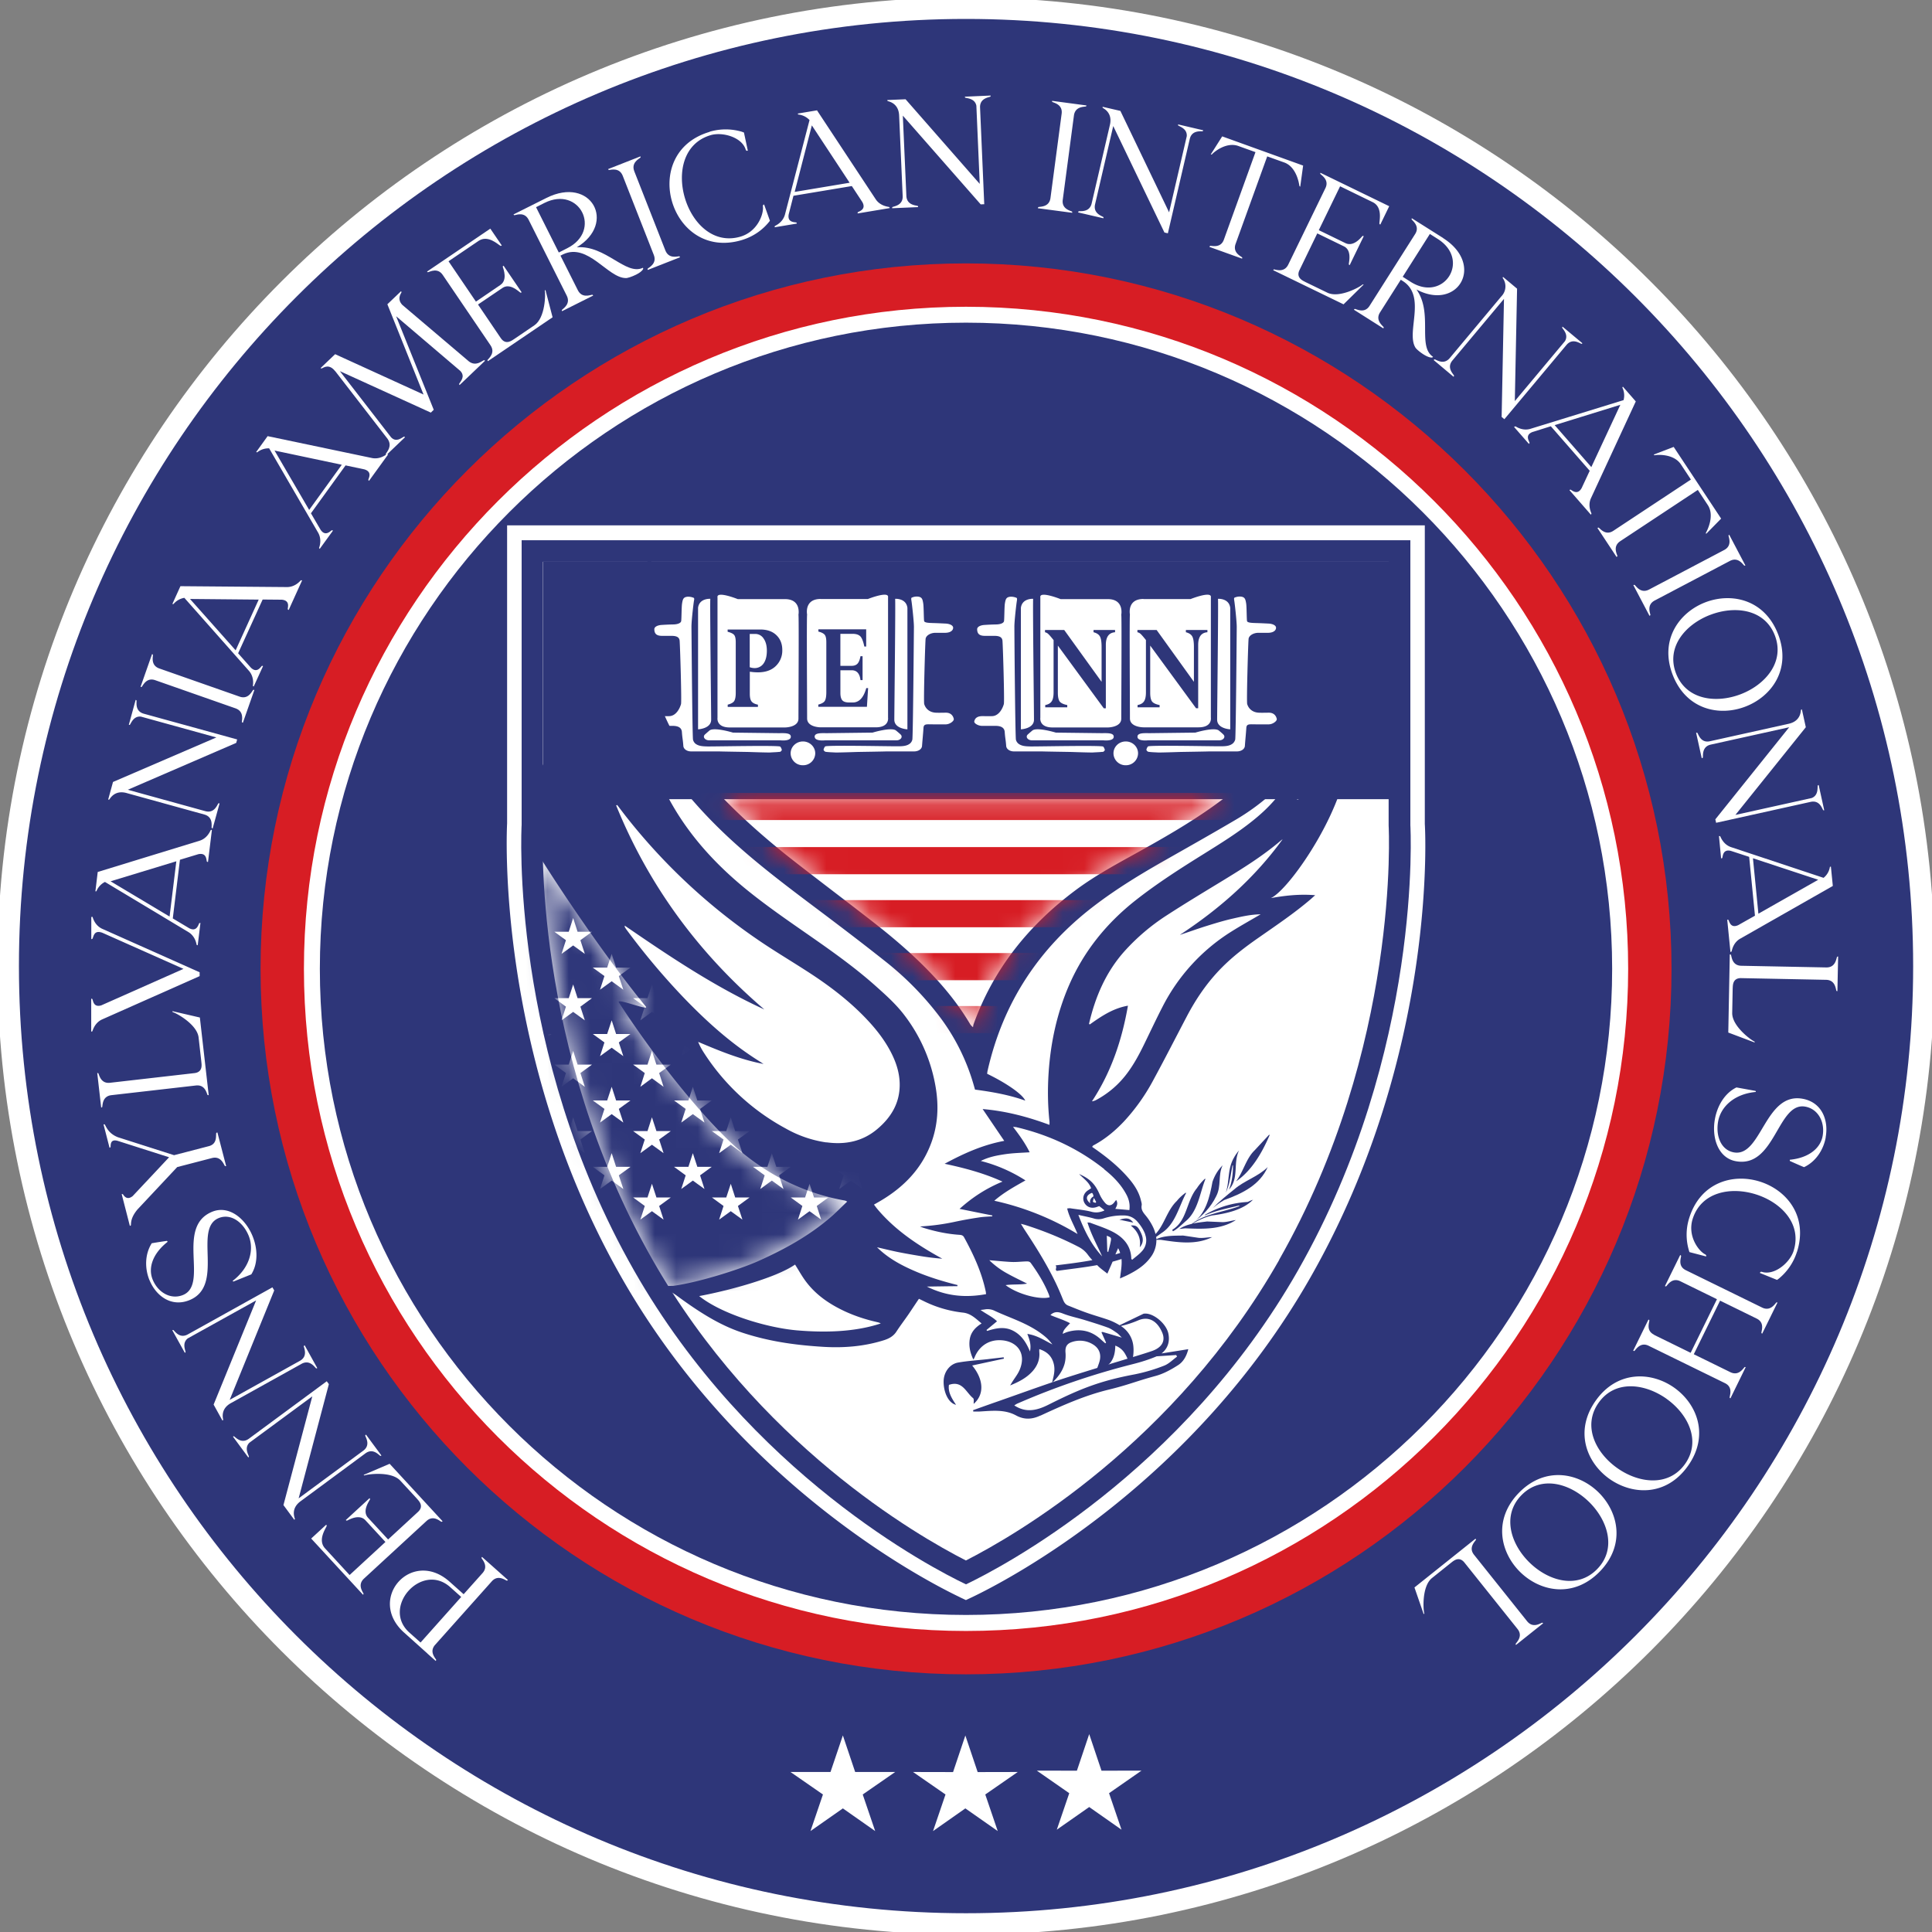 <svg width="90" height="90" fill="none" xmlns="http://www.w3.org/2000/svg"><rect width="100%" height="100%" fill="#808080" stroke="none"/><g clip-path="url(#clip0_244_1282)"><path fill-rule="evenodd" clip-rule="evenodd" d="M.382 45C.382 20.396 20.392.382 45 .382S89.622 20.4 89.622 45.004 69.638 89.626 45 89.626C20.362 89.626.382 69.63.382 45z" fill="#2E3679"/><path clip-rule="evenodd" d="M.382 45C.382 20.396 20.392.382 45 .382S89.622 20.4 89.622 45.004 69.638 89.626 45 89.626C20.362 89.626.382 69.63.382 45z" stroke="#fff" stroke-miterlimit="10"/><path clip-rule="evenodd" d="M13.89 45.131c0-17.154 13.952-31.11 31.11-31.11s31.11 13.956 31.11 31.11S62.177 76.241 45 76.241c-17.176 0-31.11-13.937-31.11-31.11z" stroke="#fff" stroke-width="2.02" stroke-miterlimit="10"/><path clip-rule="evenodd" d="M13.148 45.131C13.148 27.57 27.434 13.28 45 13.28c17.566 0 31.856 14.29 31.856 31.852S62.588 76.987 45 76.987 13.148 62.716 13.148 45.13z" stroke="#D71D24" stroke-width="2.02" stroke-miterlimit="10"/><path fill-rule="evenodd" clip-rule="evenodd" d="M44.97 80.846l.573 1.704 1.868-.004-1.513 1.048.58 1.704-1.508-1.056-1.505 1.056.58-1.704-1.512-1.048 1.864.004.573-1.704zm5.77-.063l.572 1.703 1.864-.004-1.512 1.052.58 1.7-1.505-1.056-1.509 1.056.58-1.7-1.512-1.052 1.868.004.573-1.703zm-11.476.06l.573 1.703h1.865l-1.513 1.048.58 1.704-1.505-1.056-1.508 1.056.58-1.704-1.512-1.048h1.864l.576-1.703z" fill="#fff"/><path d="M23.604 73.632c-.108-.048-.419-.277-.696.034l-2.636 2.954c-.277.31-.018.591.045.696.012.019-.022.056-.022.056l-.386-.344h.004l-1.086-.974c-1.763-1.572.352-3.945 2.116-2.373l.655.584.88-.985c.276-.31.018-.591-.045-.696-.012-.019.022-.056.022-.056l1.206 1.074s-.034.038-.057.03zm-4.013 2.883l1.894-2.123-.516-.46c-1.322-1.18-3.22.943-1.895 2.123l.517.46zm.969-5.623c-.104-.06-.389-.318-.696-.034l-2.909 2.68c-.306.285-.07.596-.022.7.011.02-.023.05-.023.05l-2.414-2.617.7-.644s.03.04.022.056c-.04.123-.434.655-.075 1.048l1.142 1.24 1.67-1.54-.932-1.01c-.285-.307-.749-.034-.857.015-.023.01-.057-.026-.057-.026l1.105-1.019s.034.038.022.056c-.056.109-.374.55-.09.858l.933 1.01 1.392-1.284c.307-.284.015-.535-.056-.625l-.767-.831c-.427-.46-1.55-.296-1.659-.247-.022.011-.049-.022-.049-.022l1.21-.517 2.467 2.677s-.038.033-.056.022v.004zm-2.852-3.078c-.097-.07-.352-.359-.689-.108l-3.021 2.231c-.43.318-.3.697-.262.813.007.022-.026.048-.026.048l-.506-.685 1.344-5.065-2.931 2.16c-.236.236-.06.528-.023.636.008.023-.026.05-.026.05l-.715-.97s.034-.027.053-.012c.097.071.351.356.688.109l3.628-2.677.098.135-1.408 5.32 3.01-2.22c.337-.247.135-.584.093-.697-.007-.022.034-.052.034-.052l.719.973s-.041.03-.06.015v-.004zm-2.995-4.084c-.086-.082-.303-.4-.67-.195L10.76 65.36c-.468.258-.39.651-.364.77.004.023-.033.046-.033.046l-.412-.745 1.98-4.852-3.182 1.767c-.266.206-.127.517-.105.629.004.022-.033.045-.033.045l-.584-1.052s.037-.023.056-.004c.086.082.303.4.67.195l3.938-2.19.083.145L10.7 65.21l3.268-1.816c.367-.202.21-.562.183-.678-.003-.022.042-.045.042-.045l.587 1.06s-.045.026-.06.008l-.007-.008zm-7.753-4.1c-.218-.542-.218-1.194.108-1.714.247-.045.693-.109.693-.109.026-.01.048.041.048.041-.696.547-.917 1.21-.7 1.753.247.614.85.954 1.412.726 1.224-.494-.36-3.182 1.37-3.882.775-.311 1.542.318 1.876 1.141.236.58.262 1.262-.06 1.779l-.828.333c-.018.007-.04-.03-.04-.03.79-.606 1.01-1.441.748-2.096-.258-.64-.831-1.056-1.393-.832-1.216.49.292 3.153-1.37 3.826-.842.341-1.561-.194-1.864-.943v.008zm-1.292-4.001s.049-.012.06.007c.064.097.198.285.453.082l1.696-1.808-2.404-.767c-.33-.086-.314.168-.322.284 0 .023-.048.041-.048.041l-.281-1.089s.049-.011.06.007c.064.101.168.42.614.592l2.613.835 1.617-.42c.405-.104.322-.486.348-.61 0-.015.053-.03.053-.03l.408 1.569s-.053.008-.064-.015c-.063-.101-.194-.464-.599-.36l-1.617.42-1.853 1.977c-.307.37-.296.606-.303.726 0 .022-.045.034-.05.034l-.381-1.48v.005zm-.127-2.468l.03.008s-.019-.011-.03-.008zm.726 2.486l.004-.007v.007h-.004zm3.399-4.642c-.048-.112-.127-.487-.543-.438l-3.93.45c-.416.048-.409.43-.431.55-.004.022-.049.026-.049.026l-.183-1.606s.041-.004.052.015c.049.108.128.486.543.438l3.931-.45c.416-.048.33-.423.322-.539l-.127-1.123c-.071-.621-1.075-1.153-1.194-1.175-.023-.004-.027-.049-.027-.049l1.28.296.412 3.616s-.048.004-.06-.015l.004.004zM4.25 46.524s.048 0 .055.022c.038.109.071.39.412.288l3.83-1.7-4.294-1.912.546.247c-.411-.18-.434.142-.49.258-.007.015-.056.023-.056.023v-1.03s.052-.022.06 0c.037.116.135.397.438.543l4.548 2.029v.18l-4.552 2.021c-.303.143-.404.43-.442.54-.007.022-.048.022-.056.022v-1.531zm4.911-2.504c-.022-.12-.086-.409-.37-.592l-3.902-2.344a.827.827 0 00-.393.423c-.011.023-.052.015-.052.015l.108-.902 4.759-1.46c.318-.105.453-.382.501-.483.012-.019.06-.023.06-.023l-.183 1.502s-.049-.008-.056-.03c-.023-.12-.03-.412-.397-.334l-.854.259-.333 2.733.764.456c.333.173.415-.123.464-.228.011-.019.06-.015.06-.015l-.127 1.037s-.049-.007-.057-.03l.008.015zm-1.262-1.322l.315-2.576-3.063.932L7.9 42.698zm1.958-4.145c-.003-.12.064-.498-.34-.61l-3.62-1c-.514-.142-.734.195-.802.296-.011.019-.056.008-.056.008l.225-.82 4.814-2.074-3.511-.97c-.334-.037-.45.28-.513.374-.012.02-.053.008-.053.008l.318-1.16s.042.01.042.033c.003.12-.064.498.34.61l4.347 1.198-.045.161-5.05 2.183 3.609.996c.404.112.542-.255.606-.356.011-.019.06-.004.06-.004l-.322 1.168s-.049-.015-.049-.037v-.004zm1.412-4.923c.003-.12.097-.494-.3-.633l-3.736-1.31c-.393-.138-.554.21-.629.307-.015.019-.056 0-.056 0l.535-1.523s.041.014.041.037c-.003.12-.097.494.3.633l3.736 1.31c.393.138.554-.21.63-.307.014-.019.059 0 .059 0l-.535 1.524s-.05-.015-.05-.042l.005.004zm.513-1.696c.015-.12.04-.415-.176-.674l-3.018-3.41a.836.836 0 00-.502.284c-.014.015-.056 0-.056 0l.375-.827 4.979.041c.337-.007.546-.224.625-.31.015-.016.064 0 .064 0l-.625 1.377s-.045-.019-.045-.045c.015-.12.093-.4-.277-.434l-.891-.008-1.142 2.505.591.666c.27.266.434.008.51-.075.014-.015.06.004.06.004l-.435.951s-.045-.022-.045-.045h.008zm-.805-1.64l1.074-2.362-3.2-.03 2.126 2.392zm3.889-4.773c.038-.116.12-.4-.04-.696l-2.288-3.939a.84.84 0 00-.55.18c-.02.015-.053-.011-.053-.011l.532-.738 4.874 1.022c.33.06.58-.112.674-.18.019-.014.064.012.064.012l-.888 1.228s-.04-.03-.033-.053c.037-.116.172-.374-.188-.482l-.872-.184-1.613 2.231.449.768c.21.31.423.094.516.026.02-.015.06.015.06.015l-.614.846s-.04-.03-.033-.052l.003.007zm-.464-1.767l1.52-2.104-3.133-.662 1.613 2.766z" fill="#fff"/><path d="M17.97 21.145c.06-.105.318-.363.086-.7l-2.452-3.171.015.026c-.273-.36-.52-.191-.629-.139-.023.012-.056-.015-.056-.015l.678-.647 4.118 1.88-1.685-4.205.636-.607s.03.03.02.053c-.053.1-.203.322.037.58l3.11 2.64c.315.235.588-.012.69-.06.022-.012.056.026.056.026l-1.184 1.13s-.033-.037-.022-.056c.06-.105.307-.344.049-.606l-2.984-2.542 1.752 4.357-.135.132-4.238-1.932 2.381 3.077c.244.266.498.023.603-.026.023-.011.049.03.049.03l-.869.83s-.034-.037-.026-.055zm4.743-4.377c.075-.093.371-.34.135-.685l-2.224-3.276c-.235-.344-.576-.157-.685-.127-.022.008-.045-.03-.045-.03l2.947-1.999.535.786s-.045.023-.06.015c-.12-.06-.584-.528-1.026-.228l-1.396.947 1.277 1.88 1.138-.776c.344-.236.146-.733.112-.85-.008-.022.037-.048.037-.048l.843 1.24s-.041.025-.06.014c-.101-.071-.49-.453-.835-.217l-1.138.771 1.063 1.569c.236.344.528.097.625.037l.936-.636c.52-.352.524-1.486.487-1.603-.008-.022.03-.044.03-.044l.333 1.272-3.014 2.045s-.03-.042-.015-.06v.003zm2.744-7.548c2.082-1.044 3.284 1.176 1.412 2.3 1.351-.105 2.284 1.336 3.081.954 0 0 .023.03.008.06-.05.097-.18.187-.33.262-.195.097-.408.165-.475.157-.839 0-1.756-1.65-2.917-1.108l-.127.064.809 1.61c.187.374.55.232.67.21.022 0 .045.04.045.04l-1.45.727s-.022-.045-.007-.06c.087-.082.412-.288.225-.663l-1.775-3.534c-.187-.374-.546-.236-.662-.213-.023 0-.041-.038-.041-.038l1.538-.77-.003.003zm-.486.431l1.06 2.112.392-.199c1.637-.82.577-2.931-1.059-2.111l-.393.198zm5.2 2.864c.094-.075.438-.25.285-.64L29.01 8.191c-.153-.39-.52-.284-.644-.273-.022 0-.037-.041-.037-.041l1.505-.592s.015.041 0 .056c-.094.075-.438.251-.285.64l1.446 3.684c.153.39.52.285.643.274.023 0 .042.045.042.045l-1.505.591s-.019-.048 0-.06h-.004z" fill="#fff"/><path d="M33.057 6.136a2.646 2.646 0 011.498 0l.101.037.18.843s-.072.037-.098-.045c-.172-.58-1.082-.839-1.636-.674-2.53.749-1.13 5.473 1.397 4.725.793-.236 1.085-1.056 1.04-1.404-.01-.086.057-.09.057-.09l.27.756c-.319.42-.776.741-1.319.902-3.324.981-4.814-4.062-1.49-5.043v-.007zm3.048 4.388c.108-.056.367-.199.46-.524l1.146-4.407a.843.843 0 00-.517-.258c-.022 0-.03-.045-.03-.045l.895-.15 2.744 4.156c.191.273.494.325.607.344.022 0 .037.053.037.053l-1.494.25s-.007-.048.012-.06c.108-.056.385-.146.206-.471l-.49-.745-2.719.453-.22.86c-.072.371.235.364.347.383.023 0 .03.052.03.052l-1.03.172s-.007-.048.012-.06l.004-.003zm.913-1.584l2.561-.427-1.76-2.673-.8 3.1zm4.556.704c.113-.041.495-.094.476-.513l-.165-3.751c-.022-.532-.412-.64-.528-.67-.022-.008-.022-.05-.022-.05l.85-.036 3.455 3.942-.157-3.64c-.064-.329-.404-.344-.513-.374-.022-.007-.022-.048-.022-.048l1.201-.053s0 .045-.018.053c-.113.04-.495.093-.476.509l.195 4.5-.165.007-3.628-4.133.165 3.737c.019.419.408.438.524.467.023.008.023.057.023.057l-1.21.052s0-.049.02-.06l-.005.004zm6.803 0c.12-.023.502-.008.558-.42l.52-3.923c.056-.415-.318-.502-.43-.55-.02-.011-.015-.053-.015-.053l1.602.214s-.008.04-.026.048c-.12.02-.502.008-.558.42l-.52 3.923c-.057.416.318.502.426.55.019.012.015.06.015.06L48.347 9.7s.007-.049.03-.052v-.004zm1.883.195c.12-.008.502.04.595-.367l.85-3.658c.12-.52-.225-.726-.33-.786-.018-.011-.01-.053-.01-.053l.827.191 2.269 4.725.823-3.545c.026-.334-.296-.438-.393-.498-.019-.011-.011-.053-.011-.053l1.172.274s-.012.04-.034.045c-.12.007-.502-.042-.595.363l-1.019 4.391-.16-.037-2.385-4.96-.846 3.646c-.094.408.276.531.381.591.02.011.008.06.008.06l-1.18-.273s.012-.049.034-.053l.004-.003zm6.14-2.643l.535-.843 3.77 1.36-.135.984s-.037-.023-.04-.038c-.016-.127-.14-.887-.705-1.09l-.793-.284-1.472 4.074c-.142.393.206.557.3.629.019.014 0 .06 0 .06l-1.52-.547s.019-.049.041-.049c.12.004.494.101.633-.292l1.471-4.073-.794-.285c-.569-.206-1.153.289-1.235.39-.011.011-.06 0-.06 0l.004.003zm2.95 5.354c.12.018.479.153.663-.226l1.73-3.56c.182-.374-.154-.58-.233-.659-.015-.015 0-.056 0-.056l3.205 1.557-.416.858s-.041-.03-.041-.045c-.008-.131.165-.771-.315-1.003l-1.516-.738-.992 2.044 1.24.603c.374.183.71-.24.793-.33.015-.015.06.008.06.008l-.655 1.348s-.045-.023-.041-.045c.01-.124.145-.652-.229-.831l-1.239-.603-.827 1.707c-.184.374.18.505.28.562l1.019.494c.565.273 1.55-.288 1.632-.378.015-.015.056 0 .056 0l-.936.92-3.276-1.59s.023-.045.045-.042l-.007.004zm7.877-1.457c1.965 1.246.681 3.418-1.243 2.392.786 1.104.03 2.647.771 3.134 0 0-.015.033-.049.037-.108.007-.254-.06-.393-.146-.183-.116-.352-.266-.382-.326-.43-.719.513-2.355-.554-3.073l-.123-.08-.966 1.52c-.225.353.086.592.165.686.014.019-.012.06-.012.06l-1.37-.869s.026-.04.049-.037c.116.03.46.206.681-.146l2.12-3.34c.224-.351-.08-.587-.158-.68-.015-.02.007-.057.007-.057l1.457.92v.005zm-.618-.195l-1.265 1.995.37.236c1.546.981 2.812-1.014 1.266-1.995l-.371-.236zm.228 5.84c.113.045.427.262.697-.056l2.407-2.879a.664.664 0 00.063-.85c-.01-.018.015-.052.015-.052l.652.547-.105 5.237 2.336-2.793c.172-.288-.067-.524-.127-.621-.011-.019.015-.053.015-.053l.925.772s-.027.033-.05.026c-.111-.045-.426-.266-.695.056l-2.89 3.456-.128-.105.109-5.5-2.4 2.868c-.27.322.007.599.071.7.011.019-.019.06-.019.06l-.928-.779s.034-.037.052-.03v-.004zm3.759 3.122c.105.064.363.21.685.12l4.35-1.34a.82.82 0 00-.052-.576c-.007-.023.023-.05.023-.05l.599.686-2.093 4.519c-.135.307-.019.591.026.696.007.023-.026.06-.026.06l-.996-1.142s.037-.034.056-.022c.101.063.326.25.51-.072l.377-.808-1.812-2.074-.85.266c-.351.134-.183.389-.142.498.008.022-.03.056-.03.056l-.689-.787s.038-.033.057-.022l.007-.007zm1.827-.056l1.707 1.955 1.352-2.902-3.059.947zm4.616 1.371l.928-.356 2.21 3.34-.697.71s-.019-.04-.011-.052c.063-.112.415-.793.086-1.291l-.464-.704-3.613 2.388c-.348.232-.169.57-.135.685.008.023-.037.05-.037.05l-.891-1.349s.04-.026.06-.015c.093.075.333.375.68.146l3.614-2.388-.465-.704c-.333-.505-1.097-.457-1.224-.427-.015 0-.048-.037-.048-.037l.007.004zm-.887 6.075c.086.087.296.405.666.214l3.5-1.842c.371-.195.225-.55.203-.67 0-.022.033-.041.033-.041l.753 1.43s-.038.019-.056.004c-.086-.086-.296-.408-.667-.214l-3.5 1.842c-.37.195-.225.55-.202.67 0 .023-.041.045-.041.045l-.753-1.43s.045-.022.06-.007h.004zm6.678 2.292c.626 1.621-.291 2.901-1.52 3.373-1.224.472-2.766.139-3.391-1.482-.622-1.614.296-2.902 1.52-3.374 1.232-.471 2.77-.13 3.392 1.487v-.004zm-3.163-.899c-1.15.442-2.066 1.498-1.59 2.73.475 1.231 1.86 1.407 3.013.966 1.15-.442 2.063-1.505 1.59-2.737-.475-1.232-1.86-1.4-3.01-.959h-.003zm-.591 5.507c.06.105.176.472.584.379l3.665-.813c.52-.116.558-.513.569-.636 0-.023.045-.034.045-.034l.183.831-3.28 4.085 3.553-.787c.311-.12.266-.456.281-.572 0-.023.045-.034.045-.034l.259 1.176s-.042.01-.053-.012c-.06-.104-.176-.468-.584-.378l-4.399.974-.037-.161 3.44-4.29-3.65.808c-.408.09-.36.48-.37.599 0 .022-.053.034-.053.034l-.262-1.183s.049-.012.06.007l.004.008zm1.063 4.815c.049.112.176.382.49.494l4.32 1.434a.812.812 0 00.293-.498c.003-.022.048-.026.048-.026l.09.902-4.328 2.464c-.288.172-.359.471-.385.58-.004.022-.056.034-.056.034l-.15-1.505s.049-.004.06.015c.048.112.12.393.457.235l.775-.438-.27-2.74-.846-.277c-.363-.094-.378.21-.404.322-.004.022-.057.026-.057.026l-.1-1.04s.048-.004.06.014l.003.004zm1.52 1.015l.254 2.583 2.786-1.58-3.04-1.003zm-1.022 4.503c.034.116.064.498.479.506l3.957.078c.42.008.46-.374.502-.486.007-.023.052-.023.052-.023l-.033 1.614s-.045 0-.05-.023c-.033-.116-.063-.498-.478-.505l-3.957-.079c-.42-.007-.382.375-.394.49l-.022 1.131c-.011.63.913 1.288 1.026 1.326.022.007.022.052.022.052L80.51 48.1l.07-3.64s.05 0 .057.023zm4.413 8.499c-.104.576-.456 1.127-1.01 1.389-.232-.094-.644-.281-.644-.281-.03-.004-.019-.064-.019-.064.88-.086 1.423-.532 1.528-1.104.12-.652-.21-1.262-.805-1.37-1.3-.24-1.4 2.879-3.239 2.541-.823-.15-1.134-1.093-.973-1.965.112-.618.457-1.206 1.003-1.471l.88.16c.023.005.023.05.023.05-.992.09-1.629.677-1.756 1.37-.124.681.135 1.336.73 1.445 1.291.236 1.441-2.82 3.208-2.497.895.164 1.217 1 1.07 1.793l.005.004z" fill="#fff"/><path d="M83.707 58.32c-.157.502-.46.929-.839 1.24l-.086.063-.797-.322s.01-.078.093-.052c.577.183 1.3-.427 1.475-.977.798-2.516-3.904-4.006-4.702-1.49-.25.79.27 1.493.58 1.65.079.042.045.098.045.098l-.775-.202a2.562 2.562 0 01-.007-1.599c1.048-3.306 6.065-1.714 5.016 1.591h-.003zm-6.653 3.856c-.374-.183-.232-.539-.22-.662 0-.023-.042-.045-.042-.045l-.711 1.449s.04.03.06.01c.082-.085.288-.422.662-.235l3.553 1.74c.374.184.228.547.217.671 0 .022.038.034.038.034l.71-1.45s-.037-.018-.055 0c-.083.09-.285.416-.66.233l-1.703-.835 1.225-2.497 1.703.835c.374.183.232.539.221.663 0 .022.037.04.037.04l.712-1.448s-.038-.019-.056 0c-.083.09-.285.415-.66.232l-3.552-1.74c-.374-.184-.232-.54-.221-.664 0-.022-.041-.044-.041-.044l-.712 1.448s.045.023.06.008c.083-.086.285-.416.66-.232l1.703.835-1.225 2.497-1.703-.835v-.008zm1.576 6.114c-1.007 1.419-2.575 1.363-3.654.603-1.07-.76-1.647-2.228-.64-3.647 1-1.411 2.583-1.359 3.654-.603 1.078.764 1.644 2.236.64 3.647zm-1.003-3.134c-1.007-.711-2.392-.89-3.156.188-.764 1.078-.142 2.332.865 3.043 1.007.715 2.396.884 3.16-.19.763-1.079.138-2.326-.87-3.04zm-3.104 8.054c-1.213 1.242-2.755.946-3.699.03-.94-.918-1.28-2.457-.067-3.7 1.21-1.239 2.76-.943 3.699-.03.943.921 1.276 2.46.067 3.7zm-.505-3.25c-.884-.861-2.224-1.25-3.145-.307-.92.943-.502 2.28.382 3.14.883.862 2.228 1.247 3.148.3.921-.943.495-2.276-.389-3.137l.004.004zm-5.268 1.778c-.067.101-.344.367-.082.692l2.47 3.093c.263.326.581.116.697.07.023-.007.049.027.049.027l-1.262 1.007s-.026-.033-.015-.052c.068-.101.345-.367.083-.693l-2.471-3.092c-.262-.326-.532-.056-.625.011l-.884.708c-.49.389-.408 1.523-.363 1.636.007.022-.026.048-.026.048l-.43-1.243 2.844-2.272s.03.041.02.06h-.005zM44.708 74.4c-1.67-.798-10.273-5.264-15.761-14.9-5.93-10.416-5.328-21.036-5.324-21.141V24.473h42.75v13.908c.008.083.655 10.629-5.324 21.119-5.488 9.636-14.091 14.102-15.76 14.9l-.293.138-.292-.138h.004z" fill="#fff"/><path d="M65.7 38.419V25.166H24.3v13.253c-.007.104-.59 10.538 5.235 20.763C34.928 68.656 43.4 73.044 45 73.805c1.599-.764 10.07-5.152 15.465-14.624 5.826-10.227 5.242-20.658 5.234-20.762zm-6.107 20.268c-4.87 8.555-12.298 12.834-14.597 14.006-2.298-1.172-9.726-5.451-14.597-14.006-5.642-9.906-5.11-20.104-5.106-20.209V26.17h39.395v12.29c.008.124.54 10.322-5.102 20.228h.007z" fill="#2E3679"/><path d="M53.382 29.812v2.444c0 .188-.03.33-.09.416-.06.09-.16.146-.3.172v.105h1.027v-.105c-.176-.034-.292-.09-.352-.165-.056-.078-.086-.213-.086-.404v-2.201l2.137 2.92h.098v-2.95c0-.375.142-.57.43-.592v-.105h-1.003v.105c.146.038.243.101.296.195.052.09.078.255.078.494v1.621l-1.737-2.415h-.895v.105c.06.015.113.041.154.083.045.04.123.13.24.277h.003zM40.44 32.054h-.086c-.124.446-.333.67-.625.67h-.172c-.15 0-.255-.033-.315-.097-.06-.067-.093-.18-.093-.344v-1.06h.524c.24 0 .378.154.411.46h.098v-1.115h-.098c-.03.165-.074.28-.138.348-.064.067-.154.101-.273.101h-.525v-1.49h.577c.161 0 .28.041.356.12.075.082.134.24.183.472h.086v-.802h-2.227v.105c.146.034.243.086.296.15.052.064.074.184.074.352v2.317c0 .206-.026.341-.075.416-.048.071-.15.127-.299.165v.104h2.265l.056-.876v.004zm-5.14.771c-.142-.03-.24-.082-.292-.153-.053-.071-.079-.187-.079-.352v-1.03c.128.02.255.03.378.03.352 0 .63-.097.831-.292a.996.996 0 00.304-.748c0-.285-.09-.513-.273-.69-.18-.175-.431-.265-.745-.265h-1.528v.105c.157.041.258.09.307.153.049.064.071.176.071.341v2.351c0 .184-.026.31-.075.386-.048.07-.15.127-.3.164v.105h1.408v-.105H35.3zm-.374-3.294h.25a.46.46 0 01.397.217c.101.142.15.333.15.565 0 .255-.053.453-.154.596a.498.498 0 01-.426.213.654.654 0 01-.218-.041v-1.55zm14.154.281v2.444c0 .188-.03.33-.09.416-.06.09-.16.146-.299.172v.105h1.026v-.105c-.176-.034-.292-.09-.352-.165-.056-.078-.086-.213-.086-.404v-2.201l2.138 2.92h.097v-2.95c0-.375.142-.57.43-.592v-.105h-1.003v.105c.146.038.244.101.296.195.052.09.079.255.079.494v1.621l-1.741-2.415h-.895v.105c.06.015.112.041.154.083.044.04.123.13.24.277h.007z" fill="#2E3679"/><path d="M25.3 26.169v11.059h39.396v-11.06H25.3zm31.437 1.726s.516-.038.572.423v5.657s-.61-.026-.61-.45c0-.423.064-5.649.038-5.63zm-3.47.011h2.197s.996-.397.943-.079v5.605s.075.45-.573.45h-2.568s-.629 0-.629-.413c0-.602-.026-4.855 0-4.837 0 0-.15-.73.63-.73v.004zm-4.804 5.53V27.83c-.056-.322.943.079.943.079h2.198c.775 0 .629.73.629.73.026-.019 0 4.234 0 4.837 0 .412-.629.412-.629.412h-2.568c-.648 0-.573-.45-.573-.45v-.003zm-.906-5.118c.056-.46.573-.423.573-.423-.027-.019.037 5.207.037 5.63 0 .424-.61.45-.61.45v-5.657zm-5.859-.423s.517-.038.573.423v5.657s-.61-.026-.61-.45c0-.423.063-5.649.037-5.63zm-3.47.011h2.197s1-.397.944-.079v5.605s.074.45-.573.45h-2.569s-.628 0-.628-.413c0-.602-.027-4.855 0-4.837 0 0-.15-.73.629-.73v.004zm-4.804 5.53V27.83c-.056-.322.944.079.944.079h2.197c.775 0 .63.73.63.73.025-.019 0 4.234 0 4.837 0 .412-.63.412-.63.412h-2.568c-.648 0-.573-.45-.573-.45v-.003zm-.906-5.118c.056-.46.573-.423.573-.423-.026-.019.038 5.207.038 5.63 0 .424-.61.45-.61.45v-5.657zm3.8 6.705c-.142.019-.288.019-.43.03-.109.007-.783-.015-1.011-.023-.12-.003-1.37-.022-1.37-.026h-1.31c-.203 0-.353-.112-.364-.254-.022-.311-.045-.334-.067-.644-.011-.195-.154-.292-.43-.292h-.626c-.183 0-.382-.12-.363-.21.03-.15.142-.24.363-.243.146 0 .326.004.472 0 .33-.015.494-.386.543-.562.033-.116-.038-2.568-.064-2.942-.011-.165-.127-.233-.36-.236h-.467c-.218-.004-.352-.071-.352-.311 0-.105.138-.187.352-.198.183-.012.367-.02.55-.023.19-.007.33-.064.348-.153.019-.105.015-.652.041-.817.034-.217.064-.303.262-.322a.657.657 0 01.281.053c.034.015.023.093.011.138-.022.131-.12.948-.116 1.225.008.917.041 4.93.071 5.24a.365.365 0 00.102.18c.153.128.359.135.587.14.618 0 3.07-.053 3.358 0 .042.007.094.138.09.164-.003.034-.06.086-.1.093v-.007zm.041-.535h-3.332c-.202-.008-.307-.169-.183-.277.056-.05.127-.113.21-.184.217-.165 1.09.101 1.09.101l2.122.026c.258 0 .591-.026.573.18-.02.206-.48.154-.48.154zm1.045 1.16a.562.562 0 01-.573-.554c0-.307.258-.554.573-.554.314 0 .573.247.573.554a.562.562 0 01-.573.554zm.546-1.314c-.018-.206.315-.18.573-.18l2.123-.026s.872-.266 1.09-.1c.086.07.157.13.213.183.123.112.015.273-.184.277h-3.332s-.46.052-.479-.154h-.004zm6.125-.591h-.625c-.273 0-.416-.034-.43.16-.02.311-.045.532-.068.847-.011.142-.16.25-.363.254h-1.31c0 .004-1.25.023-1.37.026-.229.008-.9.03-1.011.023-.143-.008-.292-.011-.43-.03-.042-.004-.098-.06-.102-.094-.004-.026.049-.157.09-.164.288-.053 2.737 0 3.358 0 .228 0 .438-.008.588-.139a.338.338 0 00.1-.18c.03-.31.064-4.324.072-5.24 0-.278-.094-1.094-.116-1.225-.008-.049-.019-.124.011-.139a.582.582 0 01.277-.052c.199.019.229.109.262.322.026.165.023.711.041.816.015.09.259.09.45.097.183.004.367.015.55.023.213.011.356.094.352.198-.004.131-.135.225-.352.232-.15.004-.318 0-.468 0-.236 0-.45.128-.464.292-.026.375-.097 2.91-.064 3.025.049.176.21.39.543.405.146.007.326 0 .472 0 .22 0 .333.138.363.292.019.09-.18.247-.363.25h.007zm7.282 1.28c-.142.019-.288.019-.43.03-.11.007-.783-.015-1.011-.023-.12-.003-1.37-.022-1.37-.026h-1.311c-.202 0-.352-.112-.363-.254-.023-.311-.045-.334-.068-.644-.01-.195-.153-.292-.43-.292h-.625c-.184 0-.382-.12-.363-.21.03-.15.142-.24.363-.243.146 0 .325.004.471 0 .33-.015.495-.386.543-.562.034-.116-.037-2.568-.063-2.942-.012-.165-.128-.233-.36-.236h-.468c-.217-.004-.352-.071-.352-.311 0-.105.139-.187.352-.198.184-.012.367-.02.55-.023.192-.007.33-.064.349-.153.018-.105.015-.652.04-.817.035-.217.065-.303.263-.322a.657.657 0 01.28.053c.035.015.023.093.016.138-.023.131-.12.948-.116 1.225.003.917.04 4.93.07 5.24a.346.346 0 00.106.18c.153.128.36.135.587.14.622 0 3.07-.053 3.359 0 .04.007.093.138.09.164-.004.034-.057.086-.102.093l-.007-.007zm.041-.535h-3.332c-.202-.008-.307-.169-.183-.277.056-.05.127-.113.213-.184.217-.165 1.09.101 1.09.101l2.122.026c.258 0 .592-.026.573.18-.019.206-.48.154-.48.154h-.003zm1.045 1.16a.562.562 0 01-.573-.554c0-.307.254-.554.573-.554.318 0 .572.247.572.554a.562.562 0 01-.572.554zm.546-1.314c-.019-.206.315-.18.573-.18l2.123-.026s.872-.266 1.09-.1c.085.07.156.13.209.183.123.112.015.273-.184.277h-3.332s-.46.052-.479-.154zm6.125-.591h-.625c-.274 0-.416-.034-.43.16-.02.311-.046.532-.068.847-.011.142-.161.25-.363.254h-1.31c0 .004-1.251.023-1.37.026-.23.008-.9.03-1.012.023-.142-.008-.292-.011-.43-.03-.045-.004-.098-.06-.101-.094-.004-.026.048-.157.09-.164.288-.053 2.736 0 3.354 0 .228 0 .438-.008.588-.139a.373.373 0 00.105-.18c.03-.31.063-4.324.07-5.24 0-.278-.093-1.094-.115-1.225-.008-.049-.02-.124.01-.139a.597.597 0 01.282-.052c.198.019.228.109.262.322.026.165.022.711.04.816.016.09.26.09.45.097.184.004.367.015.55.023.214.011.356.094.352.198-.003.131-.134.225-.351.232-.15.004-.319 0-.468 0-.233 0-.45.128-.461.292-.026.375-.097 2.91-.064 3.025.049.176.21.39.543.405.146.007.326 0 .472 0 .22 0 .333.138.363.292.019.09-.18.247-.363.25zm-6.439 23.346c.322.265.486.595.419 1.014.206-.232.157-.475.037-.711-.13-.27-.217-.322-.456-.303zm.119-.135c-.172-.214-.292-.236-.647-.135l.648.135zm-7.434 8.442c.501-.438.467-1.134-.072-1.786.487-.105.985-.213 1.48-.318l-.016-.064c-.247.03-.494.056-.741.087-.464.052-.932.078-1.39.16-.377.072-.643.431-.662.832-.022.516.214 1.055.577 1.134-.202-.3-.382-.595-.33-.928.625-.218.79.348 1.123.617.053.041.023.18.03.273v-.007zm3.107.55c1.026-.475 2.055-.936 3.156-1.205.954-.232 1.261-.386 2.209-.644.374-.101.733-.3 1.063-.513.232-.154.382-.416.46-.734-.438.071-.846.135-1.246.199.291-.225.4-.558.314-.944-.101-.441-.663-.92-1.075-.913-.026 0-.06 0-.086.011-.423.202-.846.408-1.269.61.36-.06.704-.165 1.034-.307.46-.194.868 0 1.111.566.165.381 0 .7-.475.864-.45.154-.91.285-1.366.427-.068.019-.131.041-.199.06l-.138.041c-.846.262-1.696.517-2.539.794-.962.318-1.913.666-2.867 1-.409.142-.817.288-1.225.434l.012.063h.28c.584-.033 1.176-.112 1.715.184.382.206.745.183 1.12.007h.01zm-1.213-.479c.048-.03.093-.064.146-.086a34.725 34.725 0 015.353-1.83c.375-.094.753-.21 1.108-.36.004 0 .008-.004.012-.008l.92-.06c.012.027.027.05.038.075-.198.143-.382.337-.603.42a8.043 8.043 0 01-1.366.404c-1.614.303-2.538.67-4.014 1.411-.55.277-1.055.393-1.602.034h.008z" fill="#2E3679"/><path d="M62.757 34.813c-.064.045-.109.105-.154.161-.37.457-.722.925-1.112 1.36-.28.31-.61.576-.92.856-.03.027-.08.038-.154.068a8.76 8.76 0 00.067-.116 11.98 11.98 0 001.04-1.868c.484-1.086.813-2.213.87-3.407a6.373 6.373 0 00-.483-2.842c-.023-.056-.06-.108-.117-.21-.007.098-.014.143-.014.188-.05 1.995-.704 3.777-1.895 5.372-.857 1.15-1.905 2.1-3.051 2.95-1.329.985-2.77 1.794-4.216 2.591-.88.487-1.755.98-2.56 1.587-2.164 1.625-3.789 3.654-4.706 6.215-.015.041-.015.086-.026.131a.517.517 0 01-.139-.15c-.43-.726-.94-1.392-1.505-2.018-.895-.988-1.902-1.864-2.95-2.684-1.247-.973-2.508-1.92-3.755-2.894-1.43-1.116-2.781-2.321-3.994-3.672-1.468-1.636-2.43-3.512-2.782-5.687a11.888 11.888 0 01.15-4.628c.015-.06.022-.12.04-.235a5.555 5.555 0 00-.692.958c-1.28 2.19-1.553 4.53-1.037 6.982.18.85.453 1.666.809 2.46.056.127.108.258.165.385-1.082-1.115-1.827-2.43-2.348-3.874a14.257 14.257 0 01-.827-4.46.155.155 0 00-.052.083c-.083.31-.176.622-.244.936-.386 1.782-.46 3.568-.037 5.357.277 1.187.22 2.423-.172 1.943-.708-.868-1.045-1.82-1.397-2.875-.019-.056-.045-.112-.082-.202-.019.079-.026.105-.03.135-.116 1.437-.086 2.8.486 4.133.528 1.235-.265.913-.516.816-.135-.052 2.856 4.785 5.668 8.233.18.22-1.412-.43-1.254-.191 1.894 2.923 4.29 5.795 5.735 6.985 1.396 1.15 2.999 1.921 4.8 2.243.022.004.04.019.1.045-.258.247-.49.483-.737.7-1.01.88-2.171 1.52-3.392 2.067-.88.393-2.759.992-3.972 1.16-.034.004-.378 0-.43.023.09.13.441.322.573.419 1.302.962 2.212 1.464 3.16 1.767 1.31.42 2.549.562 3.706.633.954.056 1.894-.023 2.807-.311.236-.075.438-.187.577-.4.18-.278.382-.54.569-.813.16-.236.314-.472.48-.715.074.034.134.064.194.093a5.46 5.46 0 001.853.55c.37.038.599.278.872.506-.3.187-.505.416-.554.753-.045.318.023.614.169.925.03-.045.045-.064.052-.083.199-.505.621-.816 1.157-.816.771 0 1.295.558.95 1.378-.085.206-.231.382-.351.576l-.094.154c.423-.172.779-.36 1.056-.674.22-.255.337-.547.303-.891-.003-.041 0-.083 0-.127.39.127.603.359.682.722.048.228.01.45-.045.666a3.1 3.1 0 00-.038.18c.274-.262.49-.546.584-.902.041-.161.053-.34.038-.51-.019-.258.06-.411.31-.49a1.15 1.15 0 01.959.109c.254.15.382.386.34.681-.018.139-.078.274-.123.408-.022.06-.052.12-.086.191.663-.224.91-.554.92-1.217a.863.863 0 01.458.386c.082.139.142.292.21.453l.1-.03c.064-.258.098-.505.075-.76a1.25 1.25 0 00-.625-.988 2.893 2.893 0 00-.505-.251c-.349-.123-.704-.22-1.052-.344-.292-.102-.577-.221-.861-.334-.12-.048-.18-.142-.229-.258-.12-.3-.247-.599-.39-.887-.407-.831-.898-1.614-1.407-2.385-.052-.079-.1-.161-.172-.277l.176.045c.865.273 1.7.61 2.505 1.026.175.09.318.206.438.37.063.086.134.169.21.251-.592.109-1.18.18-1.712.244.083.123-.056.194.06.258.63-.09 1.258-.157 1.876-.27.022.023.041.045.063.064.116.112.255.206.412.333.083-.19.165-.374.244-.558.138-.037.277-.078.415-.123.026.292-.033.595-.071.906.124-.056.225-.098.326-.146.415-.206.805-.442 1.085-.82a1.32 1.32 0 00.285-.835h.198c.783.116 1.629.255 2.396-.123-.206.003-.453.06-.666.026l-.678-.101c-.4.007-.876-.008-1.25.168 0-.034-.008-.071-.011-.105.086-.06.168-.12.25-.18.64-.404.81-1.231 1.139-1.849l-.008-.037c-.15.116-.296.235-.415.389-.46.438-.584 1.116-.996 1.542a1.633 1.633 0 00-.101-.295 2.651 2.651 0 00-.36-.57c-.12-.145-.22-.273-.183-.475.011-.067-.015-.146-.034-.22-.09-.39-.303-.72-.558-1.019-.411-.483-.894-.891-1.407-1.262-.101-.075-.206-.146-.307-.217.015-.026.018-.041.03-.048a.15.15 0 01.056-.038c.528-.284.98-.663 1.392-1.097a9.21 9.21 0 001.367-1.924c.532-.977 1.037-1.97 1.554-2.954.438-.838.965-1.61 1.632-2.284.524-.531 1.116-.98 1.726-1.404.823-.576 1.662-1.138 2.426-1.793.06-.052.116-.105.206-.183-.727-.06-1.393.015-2.067.135.921-.412 3.755-4.587 3.568-7.001l-.011-.023zM38.493 53.218a5.377 5.377 0 01-1.89-.648 10.398 10.398 0 01-3.826-3.55 3.056 3.056 0 01-.255-.486c.992.42 1.98.828 3.047 1.03-.202-.131-.408-.259-.61-.397-1.164-.786-2.194-1.734-3.16-2.744a32.825 32.825 0 01-2.59-3.085 1.329 1.329 0 01-.101-.15c-.008-.011 0-.03-.008-.071 2.097 1.441 4.197 2.849 6.507 3.908-3.066-2.62-5.387-5.773-6.904-9.505.015-.008.03-.011.05-.019.171.225.343.453.52.674a27.648 27.648 0 005.93 5.533c.76.528 1.557 1 2.336 1.502 1.048.67 2.04 1.415 2.89 2.328.457.49.86 1.022 1.15 1.633.194.411.321.842.332 1.299.02.887-.385 1.572-1.044 2.126-.685.58-1.494.738-2.366.618l-.008.004zm-1.359 8.756c-1.404-.12-3.511-.756-4.563-1.598 1.194-.218 3.519-.813 4.466-1.468.187.296.337.573.528.82.472.618 1.1 1.037 1.8 1.363.472.217.966.378 1.476.494.063.015.127.03.187.067-1.22.405-2.617.43-3.894.322zm10.726.172c.101.266.187.502.12.81-.18-.431-.4-.768-.79-.967-.404-.206-.805-.116-1.205.011-.012-.015-.02-.03-.03-.044l.49-.405c-.217-.213-.502-.337-.767-.528.082-.01.142-.015.202-.026a.75.75 0 01.475.075c.356.165.723.303 1.082.46.457.199.899.431 1.277.757.116.1.217.217.31.34-.37-.19-.718-.426-1.168-.49l.004.007zm1.105-.917c.176-.142.344-.12.554-.037.322.127.662.194.992.295.367.113.734.225 1.093.356.154.056.288.157.427.251.075.052.135.127.228.217-.322-.097-.606-.18-.89-.262-.02-.004-.042.008-.06.011l.216.487-.037.03c-.064-.056-.127-.109-.191-.169-.453-.423-.977-.531-1.565-.363-.078.023-.153.06-.228.09.037-.16.056-.194.344-.494-.292-.157-.606-.247-.91-.378a.295.295 0 01.03-.041l-.003.007zm-1.176-2.467c.09 0 .169-.011.236.082.33.457.625.936.835 1.46.015.042.026.083.037.128-.468.13-1.512-.15-2.051-.566.344-.048.666-.01 1-.07-.319-.162-.622-.304-.918-.469a3.784 3.784 0 01-.842-.621c.378.03.715.067 1.048.082.217.008.434-.018.651-.026h.004zm3.953-.932c-.03.165-.078.33-.116.494-.014-.007-.03-.019-.044-.026l-.023-.734c.21.086.217.09.184.266zm.218.606c.04-.097.086-.19.127-.292.041.075.071.15.093.225l-.22.067zm1.385-.928a.742.742 0 01-.15.779c-.131.15-.3.265-.45.396l-.044-.033c-.011-.614-.363-1.007-.869-1.27-.333-.172-.692-.284-1.044-.419-.034-.01-.071-.007-.131-.015.176.566.453 1.064.685 1.58-.51-.546-.828-1.202-1.108-1.932.262.06.49.102.711.165a.745.745 0 00.46 0c.307-.1.63-.146.955-.138.247.003.45.093.618.28.16.184.292.382.374.61l-.007-.003zm-1.906-3.036c.416.33.783.703 1.033 1.175.128.24.173.472.139.723-.21-.019-.42-.038-.655-.056.067-.128.142-.259.037-.416-.026.037-.052.067-.075.097-.127.176-.288.206-.434.045a1.58 1.58 0 01-.273-.434c-.206-.457-.434-.693-.944-.917.221.224.46.378.562.663-.045.03-.09.063-.139.093-.205.131-.28.36-.187.562.101.21.315.3.55.232.05-.015.098-.034.154-.053.079.06.154.12.228.18.004 0 0 .015.004.03-.187.075-.363.112-.58.056-.326-.086-.663-.112-.996-.165-.041-.007-.086.004-.15.008.098.416.315.767.483 1.19a12.761 12.761 0 00-3.878-1.55c.449-.389.936-.655 1.452-.947a7.02 7.02 0 00-2.081-.906c.385-.194.76-.258 1.127-.314.374-.056.756-.064 1.149-.09-.202-.415-.472-.79-.775-1.187.086.011.142.011.191.026 1.494.356 2.853.989 4.058 1.944v.01zm-.647 1.587c-.24-.195-.203-.386.075-.49.014.015.033.026.04.045.016.033.023.067.034.116-.123.075-.194.176-.15.333v-.004zm.164-.258c.056.097.083.146.109.194a.26.26 0 00-.03.038c-.041-.015-.105-.023-.116-.049-.015-.03.015-.082.037-.183zm4.021-12.254c.404-.134.809-.28 1.217-.408.408-.127.82-.254 1.239-.348.423-.097.846-.194 1.292-.198-.465.273-.925.528-1.37.808a8.895 8.895 0 00-3.201 3.5c-.296.574-.57 1.161-.854 1.742-.228.468-.472.924-.782 1.34-.39.528-.877.947-1.453 1.258a.588.588 0 01-.198.063c.894-1.355 1.396-2.845 1.677-4.455-.704.124-1.247.498-1.782.877-.015-.02-.03-.03-.03-.038.288-1.24.775-2.385 1.628-3.35a9.751 9.751 0 011.984-1.693c.854-.554 1.73-1.082 2.602-1.613.944-.577 1.88-1.157 2.722-1.876.026-.023.056-.041.082-.06-1.299 1.793-2.923 3.231-4.773 4.444v.007zm5.07-7.251c-.416.775-1.012 1.396-1.693 1.939-.726.584-1.52 1.07-2.31 1.565-1.07.666-2.13 1.344-3.126 2.126-1.363 1.071-2.422 2.374-3.115 3.965-.565 1.303-.86 2.67-.954 4.08-.05.757-.042 1.513.04 2.27.005.044 0 .09 0 .16-1.006-.374-2.025-.644-3.114-.737.344.505.666.984 1.007 1.482-1.014.188-1.906.596-2.778 1.067.91.195 1.805.427 2.696.831-.76.315-1.4.73-2 1.27.536.108 1.03.21 1.528.307 0 .015-.004.026-.004.04-.21.016-.415.02-.621.053a18.1 18.1 0 00-1.108.199 10.29 10.29 0 01-1.636.22c.056.023.116.05.175.068.54.168 1.094.284 1.659.322.097.007.169.022.22.12.443.808.825 1.636 1.012 2.545.003.023.003.045.01.098-.939.172-1.841.105-2.755-.352.51-.008.963-.015 1.42-.019 0-.019.003-.034.007-.052-.674-.169-1.34-.37-1.977-.644-.644-.277-1.262-.607-1.774-1.116.33.075.658.157.992.225.337.067.681.127 1.022.183.337.056.677.098 1.026.124-1.131-.622-2.19-1.322-3.025-2.314-.053-.063-.098-.127-.158-.206.113-.063.21-.12.307-.176 1.09-.644 1.925-1.505 2.366-2.71.304-.831.349-1.689.206-2.553a7.567 7.567 0 00-1.445-3.362c-.39-.52-.872-.951-1.355-1.382-.943-.842-1.973-1.576-3.01-2.299-1.063-.74-2.13-1.47-3.13-2.294-1.224-1.015-2.298-2.16-3.137-3.516-.756-1.228-1.28-2.545-1.647-3.934-.004-.02 0-.042-.008-.113.146.255.262.472.386.685.977 1.693 2.22 3.171 3.643 4.504 1.25 1.168 2.609 2.201 3.975 3.227 1.131.85 2.258 1.704 3.366 2.583a14.277 14.277 0 012.43 2.441 9.727 9.727 0 011.7 3.332l.06.21c.79.105 1.575.24 2.34.513-.124-.292-.87-.813-1.775-1.25.007-.053.01-.11.026-.165.719-3.153 2.385-5.69 4.953-7.653 1.063-.812 2.205-1.505 3.37-2.164 1.062-.602 2.13-1.205 3.181-1.823a10.452 10.452 0 001.861-1.377c.236-.221.45-.465.674-.697.034-.033.067-.067.101-.105l.037.027c-.04.082-.078.168-.123.25l-.019-.018z" fill="#2E3679"/><path d="M58.38 55.89c-.086.016-.176.068-.262.102a4.407 4.407 0 00-1.98.595l-.015.034c.524-.236 1.048-.326 1.572-.457l.064.015c-.73.28-1.606.348-2.243.835-.21.048-.408.12-.576.236l.266-.03c.79.03 1.647.078 2.366-.386-.206.026-.446.109-.66.097l-.68-.03c-.214.027-.446.05-.67.098.276-.165.59-.307.898-.378.64-.083 1.445-.251 1.913-.738l.007.008zm-2.613-.553c-.513.606-.457 1.535-1.157 1.95.008.026.015.056.034.071.217-.123.39-.292.573-.456.591-.472.67-1.315.932-1.966l-.011-.034a2.417 2.417 0 00-.37.43v.005zm1.951-1.745a1.902 1.902 0 00-.244.352c-.303.539-.19 1.078-.374 1.617.194-.4.228-.846.314-1.269l.023-.008c0 .364-.038.76-.187 1.135.483-.543.18-1.22.468-1.827zm1.411-.742l-.685.738c-.397.378-.528 1.007-.865 1.445.715-.483 1.198-1.303 1.561-2.145l-.011-.034v-.003z" fill="#2E3679"/><path d="M56.662 55.71c.24-.47.07-.958.292-1.425-.206.202-.37.468-.472.767-.123.681-.314 1.531-.94 1.924.465-.325.858-.726 1.12-1.265zm-.165.566c.161-.135.34-.262.532-.374.868-.31 1.662-.715 2.025-1.535-.43.438-1.097.633-1.557 1.037-.345.28-.7.561-1 .872z" fill="#2E3679"/><mask id="a" style="mask-type:luminance" maskUnits="userSpaceOnUse" x="25" y="40" width="15" height="20"><path d="M35.311 58.732c1.217-.543 2.381-1.183 3.392-2.066.247-.217.48-.453.737-.7-.06-.027-.078-.042-.1-.045-1.801-.322-3.404-1.09-4.8-2.243-1.445-1.19-3.841-4.062-5.735-6.986-.154-.24 1.433.412 1.254.191-1.775-2.175-3.662-4.998-4.781-6.772.093 3.28.801 11.01 5.11 18.573.236.411.48.812.726 1.209.101 0 .206 0 .225-.004 1.213-.169 3.092-.768 3.972-1.16v.003z" fill="#fff"/></mask><g mask="url(#a)"><path d="M44.547 38.052H19.846V60.11h24.701V38.052z" fill="#2E3679"/><path d="M26.7 42.765l.206.64h.67l-.539.393.206.637-.543-.393-.542.393.205-.637-.539-.393h.67l.206-.64zm3.67 0l.209.64h.67l-.543.393.206.637-.543-.393-.539.393.206-.637-.543-.393h.67l.206-.64zm3.672 0l.206.64h.67l-.543.393.21.637-.543-.393-.543.393.206-.637-.543-.393h.67l.21-.64zm3.668 0l.21.64h.67l-.542.393.206.637-.543-.393-.54.393.207-.637-.543-.393h.67l.206-.64zm1.929 1.67l.206.64h.67l-.543.393.21.636-.543-.393-.543.393.206-.636-.543-.393h.67l.21-.64zm-3.684 0l.21.64h.67l-.543.393.206.636-.543-.393-.54.393.207-.636-.543-.393h.67l.206-.64zm-3.68 0l.21.64h.67l-.543.393.206.636-.543-.393-.54.393.207-.636-.543-.393h.67l.206-.64zm-3.781 0l.206.64h.67l-.543.393.21.636-.543-.393-.543.393.206-.636-.543-.393h.67l.21-.64zM26.7 45.861l.206.637h.67l-.539.396.206.637-.543-.393-.542.393.205-.637-.539-.396h.67l.206-.637zm3.67 0l.209.637h.67l-.543.396.206.637-.543-.393-.539.393.206-.637-.543-.396h.67l.206-.637zm3.672 0l.206.637h.67l-.543.396.21.637-.543-.393-.543.393.206-.637-.543-.396h.67l.21-.637zm3.668 0l.21.637h.67l-.542.396.206.637-.543-.393-.54.393.207-.637-.543-.396h.67l.206-.637zm1.929 1.669l.206.637h.67l-.543.393.21.64-.543-.393-.543.394.206-.64-.543-.394h.67l.21-.636zm-3.684 0l.21.637h.67l-.543.393.206.64-.543-.393-.54.394.207-.64-.543-.394h.67l.206-.636zm-3.68 0l.21.637h.67l-.543.393.206.64-.543-.393-.54.394.207-.64-.543-.394h.67l.206-.636zm-3.781 0l.206.637h.67l-.543.393.21.64-.543-.393-.543.394.206-.64-.543-.394h.67l.21-.636zm-3.68 0l.206.637h.67l-.543.393.206.64-.54-.393-.542.394.206-.64-.543-.394h.67l.21-.636zm1.886 1.427l.206.637h.67l-.539.393.206.64-.543-.397-.542.397.205-.64-.539-.393h.67l.206-.637zm3.67 0l.209.637h.67l-.543.393.206.64-.543-.397-.539.397.206-.64-.543-.393h.67l.206-.637zm3.672 0l.206.637h.67l-.543.393.21.64-.543-.397-.543.397.206-.64-.543-.393h.67l.21-.637zm3.668 0l.21.637h.67l-.542.393.206.64-.543-.397-.54.397.207-.64-.543-.393h.67l.206-.637zm1.929 1.67l.206.636h.67l-.543.394.21.636-.543-.393-.543.393.206-.636-.543-.394h.67l.21-.636zm-3.684 0l.21.636h.67l-.543.394.206.636-.543-.393-.54.393.207-.636-.543-.394h.67l.206-.636zm-3.68 0l.21.636h.67l-.543.394.206.636-.543-.393-.54.393.207-.636-.543-.394h.67l.206-.636zm-3.781 0l.206.636h.67l-.543.394.21.636-.543-.393-.543.393.206-.636-.543-.394h.67l.21-.636zm-3.68 0l.206.636h.67l-.543.394.206.636-.54-.393-.542.393.206-.636-.543-.394h.67l.21-.636zM26.7 52.05l.206.64h.67l-.539.393.206.636-.543-.393-.542.393.205-.636-.539-.393h.67l.206-.64zm3.67 0l.209.64h.67l-.543.393.206.636-.543-.393-.539.393.206-.636-.543-.393h.67l.206-.64zm3.672 0l.206.64h.67l-.543.393.21.636-.543-.393-.543.393.206-.636-.543-.393h.67l.21-.64zm3.668 0l.21.64h.67l-.542.393.206.636-.543-.393-.54.393.207-.636-.543-.393h.67l.206-.64zm1.929 1.67l.206.636h.67l-.543.396.21.637-.543-.393-.543.393.206-.637-.543-.396h.67l.21-.637zm-3.684 0l.21.636h.67l-.543.396.206.637-.543-.393-.54.393.207-.637-.543-.396h.67l.206-.637zm-3.68 0l.21.636h.67l-.543.396.206.637-.543-.393-.54.393.207-.637-.543-.396h.67l.206-.637zm-3.781 0l.206.636h.67l-.543.396.21.637-.543-.393-.543.393.206-.637-.543-.396h.67l.21-.637zm-3.68 0l.206.636h.67l-.543.396.206.637-.54-.393-.542.393.206-.637-.543-.396h.67l.21-.637zm1.886 1.426l.206.636h.67l-.539.397.206.636-.543-.393-.542.393.205-.636-.539-.397h.67l.206-.636zm3.67 0l.209.636h.67l-.543.397.206.636-.543-.393-.539.393.206-.636-.543-.397h.67l.206-.636zm3.672 0l.206.636h.67l-.543.397.21.636-.543-.393-.543.393.206-.636-.543-.397h.67l.21-.636zm3.668 0l.21.636h.67l-.542.397.206.636-.543-.393-.54.393.207-.636-.543-.397h.67l.206-.636z" fill="#fff"/></g><mask id="b" style="mask-type:luminance" maskUnits="userSpaceOnUse" x="33" y="37" width="24" height="11"><path d="M36.958 40.103c1.247.974 2.509 1.92 3.755 2.894 1.049.82 2.056 1.692 2.95 2.684A12.574 12.574 0 0145.17 47.7a.474.474 0 00.138.15c.008-.045.011-.09.026-.131.917-2.56 2.546-4.59 4.706-6.215.805-.606 1.681-1.1 2.56-1.587 1.446-.797 2.887-1.606 4.216-2.59.041-.03.083-.064.124-.098H33.716a32.35 32.35 0 003.239 2.875h.003z" fill="#fff"/></mask><g mask="url(#b)" fill="#D71D24"><path d="M58.238 36.936H28.786v1.265h29.452v-1.265zm0 2.524H28.786v1.265h29.452v-1.266zm0 2.47H28.786v1.266h29.452V41.93zm0 2.467H28.786v1.266h29.452v-1.266zm0 2.467H28.786v1.266h29.452v-1.266z"/></g></g><defs><clipPath id="clip0_244_1282"><path fill="#fff" d="M0 0h90v90H0z"/></clipPath></defs></svg>